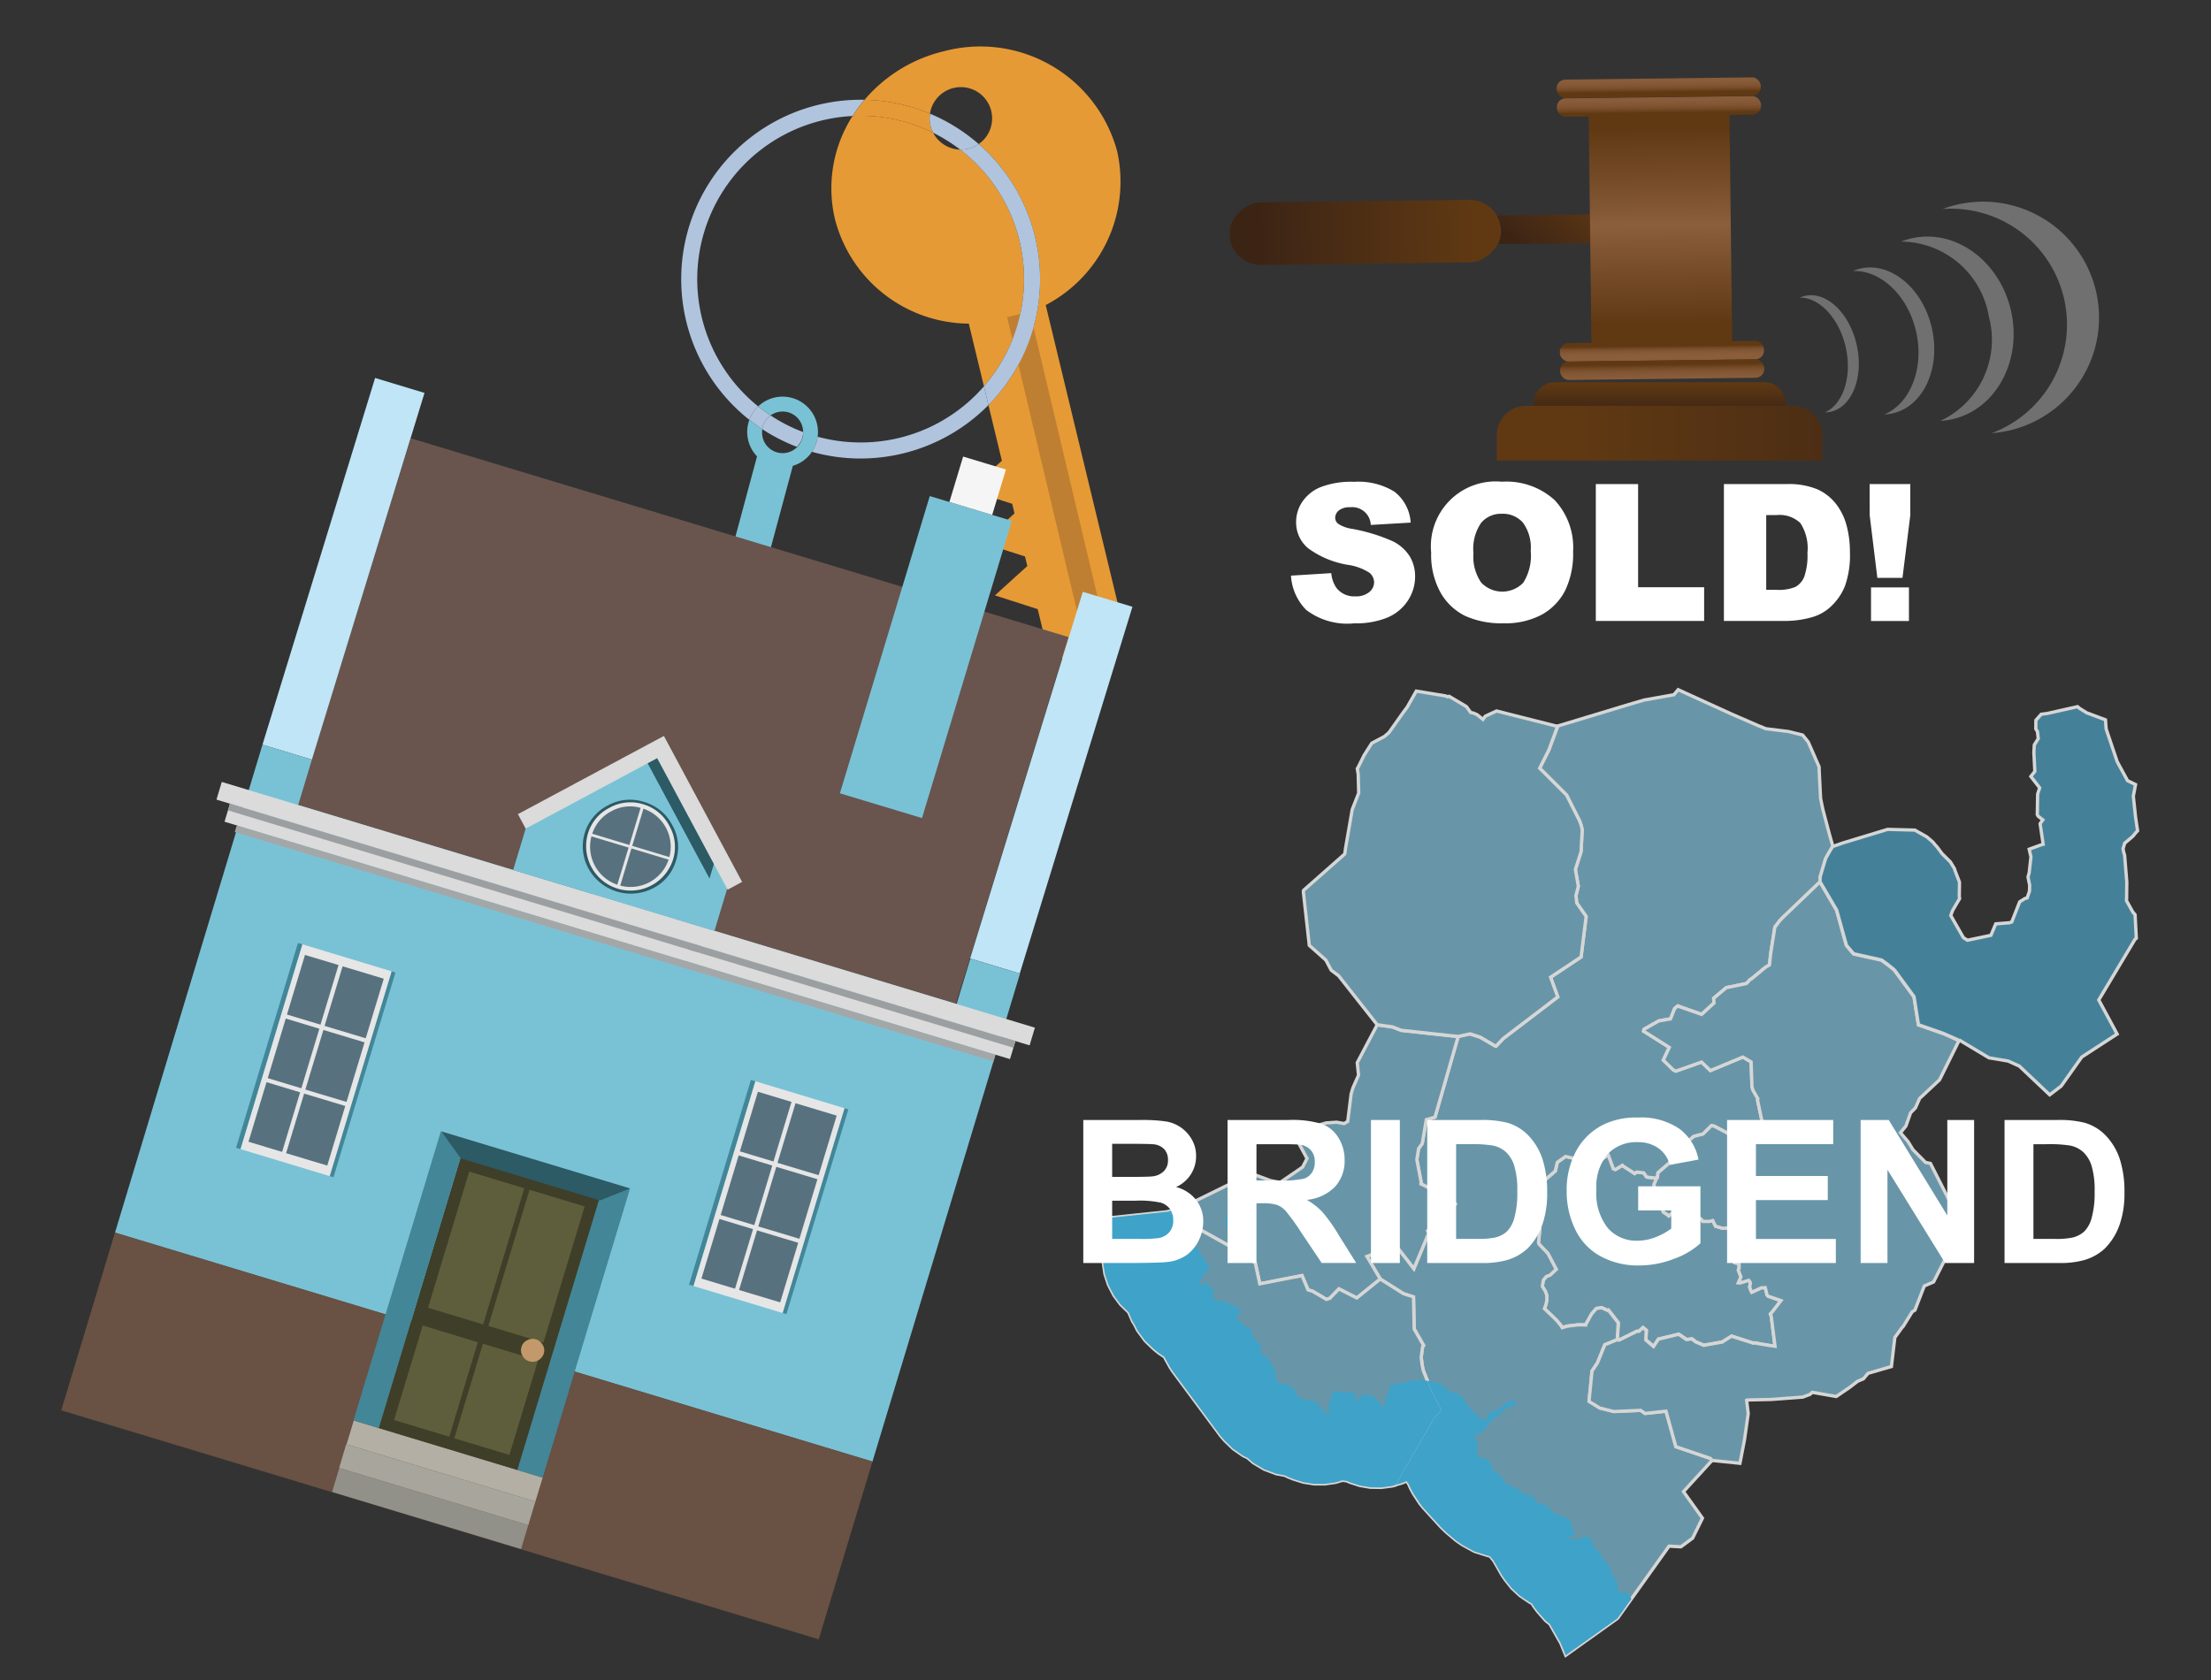 <svg xmlns="http://www.w3.org/2000/svg" xmlns:xlink="http://www.w3.org/1999/xlink" width="125" height="95" viewBox="0 0 125 95"><rect x="0" y="0" width="125" height="95" fill="#333333" stroke="none"/><defs><style>.cls-1{opacity:0.8;}.cls-2{fill:#76afc6;}.cls-2,.cls-3{stroke:#fff;stroke-miterlimit:10;stroke-width:0.186px;}.cls-3{fill:#4995b3;}.cls-4{fill:#42beee;}.cls-5{isolation:isolate;}.cls-39,.cls-6{fill:#fff;}.cls-7{fill:#e69a35;}.cls-8{fill:#b0c4de;}.cls-9{fill:none;}.cls-10{fill:#79c2d5;}.cls-11{fill:#bf7f32;}.cls-12{fill:#69554e;}.cls-13{fill:#bfe5f6;}.cls-14{fill:#695143;}.cls-15{fill:#f5f5f5;}.cls-16{fill:#428698;}.cls-17{fill:#e6e6e6;}.cls-18{fill:#58717f;}.cls-19{fill:#b3afa4;}.cls-20{fill:#a8a69c;}.cls-21{fill:#929189;}.cls-22{fill:#3f3e28;}.cls-23{fill:#5e5e3c;}.cls-24{fill:#c3996b;}.cls-25{fill:#2c5a65;}.cls-26{fill:#dadbda;}.cls-27{fill:#a4a7a8;}.cls-28{fill:#9c9fa1;}.cls-29{fill:url(#linear-gradient);}.cls-30,.cls-36,.cls-37,.cls-39{fill-rule:evenodd;}.cls-30{fill:url(#linear-gradient-2);}.cls-31{fill:url(#linear-gradient-3);}.cls-32{fill:url(#linear-gradient-4);}.cls-33{fill:url(#linear-gradient-5);}.cls-34{fill:url(#linear-gradient-6);}.cls-35{fill:url(#linear-gradient-7);}.cls-36{fill:url(#linear-gradient-8);}.cls-37{fill:url(#linear-gradient-9);}.cls-38{opacity:0.3;}</style><linearGradient id="linear-gradient" x1="-1598.333" y1="-3316.567" x2="-1598.333" y2="-3304.343" gradientTransform="translate(1675.516 3323.42)" gradientUnits="userSpaceOnUse"><stop offset="0" stop-color="#603913"/><stop offset="0.791" stop-color="#442915"/><stop offset="1" stop-color="#3c2415"/></linearGradient><linearGradient id="linear-gradient-2" x1="-389.07" y1="37.773" x2="-389.07" y2="43.066" gradientTransform="translate(395.256 255.749) rotate(44.312)" xlink:href="#linear-gradient"/><linearGradient id="linear-gradient-3" x1="-1239.938" y1="3025.109" x2="-1239.938" y2="3036.128" gradientTransform="translate(1145.399 -3017.838) scale(0.848 1)" gradientUnits="userSpaceOnUse"><stop offset="0" stop-color="#603913"/><stop offset="0.333" stop-color="#7c512d"/><stop offset="0.495" stop-color="#8b5e3c"/><stop offset="1" stop-color="#603913"/></linearGradient><linearGradient id="linear-gradient-4" x1="-1606.375" y1="-3224.284" x2="-1604.895" y2="-3224.284" gradientTransform="matrix(0, 1, -0.848, 0, -2640.546, 1611.274)" gradientUnits="userSpaceOnUse"><stop offset="0" stop-color="#8b5e3c"/><stop offset="0.513" stop-color="#895c3a"/><stop offset="0.712" stop-color="#825634"/><stop offset="0.856" stop-color="#764c28"/><stop offset="0.974" stop-color="#653d18"/><stop offset="1" stop-color="#603913"/></linearGradient><linearGradient id="linear-gradient-5" x1="-1607.297" y1="-3224.284" x2="-1606.065" y2="-3224.284" gradientTransform="matrix(0, 1, -0.848, 0, -2640.559, 1611.274)" xlink:href="#linear-gradient-4"/><linearGradient id="linear-gradient-6" x1="-1590.738" y1="-3224.284" x2="-1591.688" y2="-3224.284" gradientTransform="matrix(0, 1, -0.848, 0, -2640.38, 1611.273)" xlink:href="#linear-gradient-4"/><linearGradient id="linear-gradient-7" x1="-1589.149" y1="-3224.284" x2="-1590.641" y2="-3224.284" gradientTransform="matrix(0, 1, -0.848, 0, -2640.367, 1611.273)" xlink:href="#linear-gradient-4"/><linearGradient id="linear-gradient-8" x1="93.826" y1="23.419" x2="93.826" y2="21.643" gradientUnits="userSpaceOnUse"><stop offset="0" stop-color="#3c2415"/><stop offset="1" stop-color="#603913"/></linearGradient><linearGradient id="linear-gradient-9" x1="115.343" y1="24.494" x2="89.023" y2="24.494" xlink:href="#linear-gradient-8"/></defs><g id="Layer_1" data-name="Layer 1"><g class="cls-1"><g id="districtpaths"><path id="CF-31_districtpath" data-name="CF-31 districtpath" class="cls-2" d="M92.416,66.359l.111-.084.4.048.159.224.027.016.545.057-.144.353v.117l.026.034-.072.214.036.064.129,0,.2-.13.363.067.268.007-.012.081-.024.292-.148.13-.209.263-.058.341.008.055.014.023.282.191.029.031.528-.437.012-.075.022,0,.3-.033.347.4.052.025.067.1.012.011.28.057.225.149.071.113.39,0,.176-.047.16.32.395.117.868-.043.03.017.357.126.028.083.014.034-.029.138-.02.227-.046.105-.138.109-.336.331-.155.327.042.362.044.1.022.031.009.005.247.045v.259l-.032.063-.01.054.145.382-.137.322h0l.1.007.478-.139.078.1.013.062-.036.23.079.219.035.044.008.015.533-.247.225-.011.1.418.079.074.713.244-.51.666-.089.092.051.139.212,1.684-.36-.05L99.547,76l-.332-.067-.066.019-1.249-.4-.482.3-.025.028-1.065.19-.466-.2-.2-.163-.307.037-.442-.3-1.146.276-.277.416-.437-.368,0-.007.027-.541-.192-.151-.222.207-.118,0-1.007.5-.053-.017-.053-.007.058-.956-.555-.716-.046.017-.343-.154-.292.044-.272.314-.315.567-.011.05-.359-.007-.139.008-.548.066-.283.086-.071-.11L88,74.653,87.315,74l.082-.239.047-.24-.005-.286-.074-.212-.174-.283.057-.355.178-.212.2-.07.349-.33-.474-.9-.5-.524-.029-.085.085-.814L87,69.214l.029-.118.064-.076.14-2.2.7-.606.111-.49.469-.332,1.166.272.044.037h0l.573-.023.243-.1.092-.083.225-.147.078-.034.283.771.111.047.4-.242.026.032Z"/><path id="CF-32_districtpath" data-name="CF-32 districtpath" class="cls-2" d="M87.315,74l.68.653.258.314.071.11.283-.086.548-.066.139-.008.359.007.011-.05.315-.567.272-.314.292-.044.343.154.046-.017.555.716-.058.956-.7.284-.411,1.017-.324.489.007.034-.157,1.659.608.374.791.2,1.521-.067.245.174,1.183-.127.556,2.011,1.96.666.083.111-1.615,1.765,1.072,1.5-.557,1.132-.662.489-.669-.038-2.914,4.081L88.521,93.6l-.276-.676-.62-1.092-.242-.194-.44-.5-.21-.28-.117-.186-.178-.1-.5-.34-.47-.436-.378-.476-.18-.266-.456-.8-.193-.235-.08-.045-.06-.007-.773-.246-.676-.372-.336-.23-.487-.408-.105-.094-.194-.185-.1-.1-.979-1.072L80.262,85l-.351-.536-.161-.3-.113-.254L79.63,83.9l-.115-.153-.233.107-.382.111L81.078,80.2l.414-.482-.573-1.068-.458-1.166-.062-.314-.051-.423.079-.588.055-.076-.53-.929-.038-1.816-.562-.177-1.317-.832-.757-1.279,1.638-.625,1.019,1.315.836-2.008-.064-.123,1.568-1.522L82.1,67.85l-.088-.076-1.679-.826.013-.1L80.1,65.57l.1-.623.206-.285.229-1.349.492-.144,1.307-4.554.675-.15.571.185.881.516.009,0,.412-.436,3.083-2.352-.406-1.114,1.726-1.146.285-2.29-.531-.764-.045-.415.134-.527-.165-.955.32-1,.065-1.235-.047-.219-.1-.288-.739-1.465-1.519-1.515.522-1.039.491-1.325.014-.027,3.859-1.168,1.019-.3,1.685-.3L94.875,39l3.069,1.4,1.424.618.471.192,1.268.155.807.2.316.394.612,1.4.008.222.079,1.574.1.487.031.143.354,1.342.21.739-.127.2-.277.485-.31,1.034,0,.031-.008.248L100.774,51.9l-.157.168-.268.352-.012.064-.227,1.431-.067.642-.239.148-.775.642-.079.037-.13.147-.094.086-1.127.23-.712.6.019.267-.7.645-1.356-.476-.172.148-.231.582-.662.114-.843.479-.017.1,1.453.918-.339.72.565.552.144.07,1.448-.512.5.48,1.839-.763.464.277.055,1.4.006.038.052.163.275.476-.019.081.251,1.188-1.4.972-1.307-.69-.156-.025-.471.474-.523.134-.809.691-.23.077L94.5,65.2l-.094.539-.671.578L93.7,66.6l-.039.021-.545-.057-.027-.016-.159-.224-.4-.048-.111.084-.67-.433-.026-.032-.4.242-.111-.047-.283-.771-.078.034-.225.147-.092.083-.243.1-.573.023h0l-.044-.037-1.166-.272-.469.332-.111.49-.7.606-.14,2.2-.064.076L87,69.214l.064.238-.085.814.029.085.5.524.474.9-.349.33-.2.07-.178.212-.057.355.174.283.074.212.005.286-.047.24Z"/><path id="CF-33_districtpath" data-name="CF-33 districtpath" class="cls-2" d="M80.33,66.948l1.679.826.088.076.178.234-1.568,1.522.064.123-.836,2.008-1.019-1.315-1.638.625.757,1.279L76.709,73.4,75.7,72.885l-.514.53-.193.064-.794-.468-.246-.07-.343-.809-2.385.466-.254-1.172-.559-.46-4.376-2.448.058-.025.781-.233,2.794-1.373.638-.177.624-.251.085,0,.815.3.543.106,1.266-.867.254-.487-.666-1.225.068-.3.027-.005,1.644-.482.6-.041.427.076.2-.123.194-1.559.1-.337.318-.716-.074-.708,1.127-2.138.875.124.48.19,3.222.35-1.307,4.554-.492.144-.229,1.349-.206.285-.1.623.241,1.273Z"/><path id="CF-34_districtpath" data-name="CF-34 districtpath" class="cls-2" d="M76.814,44.844l-.028-1.061-.051-.323.032-.04.356-.718.431-.677.708-.375.262-.224.812-1.146.223-.3.511-.9,1.657.272.118.048.084-.025.976.581.242.334.159.033.208.092.326.265.124-.176.644-.3,3.451.872-.491,1.325-.522,1.039,1.519,1.515.739,1.465.1.288.047.219-.065,1.235-.32,1,.165.955-.134.527.045.415.531.764-.285,2.29-1.726,1.146.406,1.114-3.083,2.352-.412.436-.009,0-.881-.516-.571-.185-.675.15-3.222-.35-.48-.19-.875-.124-2.179-2.767-.419-.316-.306-.574-.935-.831-.337-3.037.02-.081L76.014,48.3l.013-.022.052-.361.37-2.142Z"/><path id="CF-35_districtpath" data-name="CF-35 districtpath" class="cls-2" d="M99.547,76l.444.076.36.05-.212-1.684-.051-.139.089-.092.51-.666-.713-.244L99.9,73.23l-.1-.418-.225.011-.533.247-.008-.015L99,73.011l-.079-.219.036-.23-.013-.062-.078-.1-.478.139-.1-.007h0l.137-.322-.145-.382.01-.054.032-.063v-.259l-.247-.045-.009-.005-.022-.031-.044-.1-.042-.362.155-.327.336-.331.138-.109.046-.105.02-.227.029-.138-.014-.034-.028-.083-.357-.126-.03-.017-.868.043-.395-.117-.16-.32-.176.047-.39,0-.071-.113-.225-.149-.28-.057-.012-.011-.067-.1-.052-.025-.347-.4-.3.033-.022,0-.012.075-.528.437-.029-.031-.282-.191-.014-.023-.008-.055.058-.341.209-.263.148-.13.024-.292.012-.081-.268-.007-.363-.067-.2.13-.129,0-.036-.064.072-.214-.026-.034v-.117l.144-.353L93.7,66.6l.038-.285.671-.578L94.5,65.2l.218-.169.23-.077.809-.691.523-.134.471-.474.156.025,1.307.69,1.4-.972-.251-1.188.019-.081-.275-.476-.052-.163-.006-.038L99,60.051l-.464-.277-1.839.763-.5-.48-1.448.512L94.6,60.5l-.565-.552.339-.72-1.453-.918.017-.1.843-.479.662-.114.231-.582.172-.148,1.356.476.7-.645-.019-.267.712-.6,1.127-.23.094-.086.13-.147.079-.037.775-.642.239-.148.067-.642.227-1.431.012-.064.268-.352.157-.168,2.121-2.034.944,1.61.551,1.987.408.479,1.577.351.356.26.328.263.059.06,1.094,1.492.25,1.586,1.432.5.863.385-1.1,2.22-1.124,1.05-.24.537-.273.279-.264.746-.31.378.429.5.282.461.708.717.277.056,1.2,2.362.023.1.134.173.05.228.3.428-.467,1.322-1.061,2.091-.526.229-.529,1.366-.153.093L107.6,75l-.066.069-.408.564-.194,1.641-1.326.387-.255.307-.335.143-.44.34-.762.518-1.36-.236-.125.118-.408.152-1.785.133-1.342.029-.046.018.088.755-.211,1.485-.256,1.323-1.58-.162-.083-.111-1.96-.666L94.187,79.8,93,79.927l-.245-.174-1.521.067-.791-.2-.608-.374L90,77.582l-.007-.034.324-.489.411-1.017.7-.284.053.007.053.017,1.007-.5.118,0,.222-.207.192.151-.027.541,0,.007.437.368.277-.416,1.146-.276.442.3.307-.037.2.163.466.2,1.065-.19.025-.028.482-.3,1.249.4.066-.019Z"/><path id="CF-36_districtpath" data-name="CF-36 districtpath" class="cls-2" d="M62,68.941l4.034-.423,4.376,2.448.559.46.254,1.172,2.385-.466.343.809.246.07.794.468.193-.064.514-.53,1.011.512,1.326-1.071,1.317.832.562.177.038,1.816.53.929-.055.076-.079.588.051.423.062.314.458,1.166.573,1.068-.414.482L78.9,83.968l-.219.064-.59.078-.625-.01-.587-.1-.595-.193-.133-.067h0l-.251-.034-.386.116-.62.089-.594,0-.619-.1-.567-.179-.291-.116-.181-.089-.476-.087-.7-.264-.612-.366-.316-.276-.254-.12-.565-.392-.469-.454-.227-.259L66.3,77.538l-.146-.226-.249-.446-.068-.142-.027-.014-.272-.181L65.25,76.3l-.5-.479-.435-.59-.162-.326-.125-.2-.215-.5-.448-.435-.383-.515-.311-.6-.2-.61-.1-.667,0-.641.088-.521Z"/><path id="CF-39_districtpath" data-name="CF-39 districtpath" class="cls-3" d="M115.491,46.363l-.265-.211-.04-.078-.007-.009.02-1.164.115-.351-.5-.645.226-.284-.054-1.083.025-.42.223-.351-.048-.4-.092-.152.006-.485.3-.341.361-.049,1.695-.381.11.094.4.251,1.069.4.037.513.626,1.854.584,1.072.453.221-.126.657.13,1.215.111.74-.115.127-.152.187-.462.392-.093.309.038.2.05.161.124,1.532-.012.958-.01.08.359.646.131.153.07,1.335-.077.064-2.047,3.425,1.039,1.928-2,1.3-1.164,1.642-.648.495-1.716-1.624L113.532,60l-1.086-.183-1.646-.987-.043,0-.863-.385-1.432-.5-.25-1.586-1.094-1.492-.059-.06-.328-.263-.356-.26-1.577-.351-.408-.479-.551-1.987-.944-1.61.008-.248,0-.031.31-1.034.277-.485.127-.2.045-.006.5-.178,2.555-.777,1.539.042.678.382.337.288.115.139.145.164.261.354.474.472.236.39.021.086.259.671-.012.794.018.132-.4.679-.1.279.71,1.242.033.028.2.127,1.326-.278.272-.647.775-.063.131-.044.448-1.138.3-.191.124-.032.13-.38.011-.33-.094-.471.066-.24.1-.9-.1-.432.783-.285h.007l-.172-1.159Z"/></g><polygon class="cls-4" points="66.153 77.312 66.028 77.089 66.153 77.312 66.299 77.538 67.658 79.374 66.299 77.538 66.153 77.312"/><polygon class="cls-4" points="65.735 76.66 65.809 76.71 65.818 76.714 65.809 76.71 65.735 76.66"/><polygon class="cls-4" points="63.663 74.063 63.809 74.205 63.916 74.457 63.809 74.205 63.663 74.063"/><polygon class="cls-4" points="69.995 82.119 70.278 82.315 70.363 82.355 70.278 82.315 69.995 82.119"/><polygon class="cls-4" points="69.09 81.293 69.244 81.469 69.555 81.77 69.244 81.469 69.09 81.293"/><polygon class="cls-4" points="66.995 68.2 66.956 68.219 66.995 68.2 66.995 68.2"/><polygon class="cls-4" points="62.667 72.655 62.468 72.045 62.667 72.655 62.978 73.255 63.106 73.427 62.978 73.255 62.667 72.655"/><polygon class="cls-4" points="70.848 82.711 70.743 82.619 70.848 82.711 71.46 83.077 72.163 83.341 71.46 83.077 70.848 82.711"/><polygon class="cls-4" points="62.456 70.216 62.368 70.737 62.456 70.216 62.456 70.216"/><polygon class="cls-4" points="86.674 90.773 86.733 90.866 86.823 90.986 86.733 90.866 86.674 90.773"/><polygon class="cls-4" points="84.678 88.66 84.906 89.06 85.049 89.271 84.906 89.06 84.678 88.66"/><polygon class="cls-4" points="87.176 91.407 87.383 91.641 87.504 91.738 87.383 91.64 87.176 91.407"/><polygon class="cls-4" points="73.111 83.633 73.028 83.6 73.111 83.633 73.678 83.812 73.988 83.86 73.678 83.812 73.111 83.633"/><polygon class="cls-4" points="84.177 87.98 84.117 87.973 84.177 87.98 84.257 88.025 84.33 88.114 84.257 88.025 84.177 87.98"/><polygon class="cls-4" points="87.935 92.381 88.245 92.927 88.383 93.265 88.245 92.927 87.935 92.381"/><polygon class="cls-4" points="76.151 83.742 76.284 83.809 76.681 83.938 76.284 83.809 76.151 83.742"/><polygon class="cls-4" points="78.681 84.032 78.091 84.11 78.091 84.11 78.681 84.032 78.9 83.968 79.154 83.894 78.9 83.968 78.681 84.032"/><polygon class="cls-4" points="79.911 84.461 79.75 84.163 79.911 84.461 80.262 84.997 80.366 85.131 80.262 84.997 79.911 84.461"/><polygon class="cls-4" points="81.74 86.623 81.845 86.717 82.088 86.921 81.845 86.717 81.74 86.623"/><polygon class="cls-4" points="82.444 87.202 82.668 87.355 83.344 87.727 82.668 87.355 82.444 87.202"/><polygon class="cls-4" points="88.521 93.603 91.441 91.521 92.228 90.419 92.199 90.343 92.049 90.139 91.999 90.06 91.936 90.03 91.665 90.05 91.456 89.992 91.464 89.718 91.445 89.512 91.361 89.338 91.23 89.195 91.145 88.974 91.094 88.816 90.961 88.594 90.911 88.435 90.764 88.327 90.617 88.153 90.515 87.916 90.35 87.697 90.237 87.619 90.123 87.477 90.071 87.318 90.019 87.176 89.951 87.033 89.839 87.02 89.823 86.924 89.774 86.908 89.614 86.897 89.503 86.948 89.248 87.002 88.913 87.04 88.689 86.997 88.591 86.968 88.766 86.867 88.893 86.833 88.94 86.863 88.988 86.831 89.017 86.733 88.967 86.56 88.899 86.4 88.847 86.275 88.779 86.036 88.696 85.893 88.566 85.816 88.374 85.772 88.227 85.695 87.841 85.561 87.694 85.356 87.53 85.263 87.415 85.137 87.271 85.06 86.95 84.988 86.852 84.927 86.703 84.674 86.604 84.579 86.332 84.522 85.975 84.353 85.877 84.227 85.765 84.198 85.618 84.121 85.423 83.966 85.263 83.97 85.183 83.957 85.102 83.91 85.08 83.686 85.03 83.592 84.855 83.562 84.773 83.47 84.738 83.325 84.462 83.203 84.46 83.14 84.311 82.855 84.209 82.618 84.095 82.492 83.935 82.513 83.693 82.405 83.579 82.281 83.543 82.168 83.477 82.075 83.536 81.897 83.518 81.706 83.53 81.496 83.397 81.307 83.362 81.148 83.392 81.083 83.441 81.113 83.521 81.128 83.632 81.094 83.962 80.799 84.133 80.635 84.211 80.455 84.364 80.319 84.86 79.929 85.106 79.65 85.67 79.449 85.816 79.403 85.581 79.219 85.474 79.18 85.224 79.269 84.956 79.507 84.728 79.659 84.374 79.835 84.165 79.924 84.064 80.094 84.068 80.283 83.794 80.268 83.58 80.084 83.085 79.611 82.716 79.073 82.478 78.805 81.992 78.711 81.755 78.464 81.392 78.241 80.884 78.105 80.697 78.082 80.919 78.647 81.492 79.715 81.078 80.197 78.9 83.968 79.154 83.894 79.282 83.857 79.515 83.75 79.63 83.903 79.637 83.909 79.75 84.163 79.911 84.461 80.262 84.997 80.366 85.131 80.469 85.265 81.448 86.337 81.546 86.438 81.74 86.623 81.845 86.717 82.088 86.921 82.332 87.125 82.444 87.202 82.668 87.355 83.344 87.727 84.117 87.973 84.177 87.98 84.257 88.025 84.33 88.114 84.45 88.26 84.678 88.66 84.906 89.06 85.049 89.271 85.086 89.326 85.464 89.802 85.934 90.238 86.438 90.578 86.616 90.68 86.674 90.773 86.733 90.866 86.823 90.986 86.943 91.146 87.176 91.407 87.383 91.64 87.504 91.738 87.625 91.835 87.935 92.381 88.245 92.927 88.383 93.265 88.521 93.603 88.521 93.603"/><polygon class="cls-4" points="69.505 69.497 69.719 69.639 69.928 69.571 70.114 69.44 70.153 69.313 70.212 69.102 70.334 68.952 70.409 68.883 70.423 68.771 70.419 68.628 70.367 68.453 70.377 68.261 70.391 68.149 70.328 68.134 70.196 67.992 70.195 67.96 70.29 67.944 70.368 67.893 70.401 67.844 70.286 67.784 70.143 67.819 70.016 67.885 69.955 67.966 69.924 68.064 69.959 68.126 70.009 68.19 69.913 68.24 69.708 68.371 69.566 68.423 69.339 68.723 69.304 69.018 69.267 69.229 69.311 69.312 69.505 69.497"/><polygon class="cls-4" points="66.092 68.493 66.034 68.518 66.034 68.518 67.238 69.192 67.228 69.141 66.995 68.2 66.956 68.219 66.873 68.26 66.092 68.493"/><polygon class="cls-4" points="78.9 83.968 81.078 80.197 81.492 79.715 80.919 78.647 80.697 78.082 80.314 78.034 79.915 78.043 79.308 78.204 79.102 78.222 78.848 78.259 78.673 78.311 78.593 78.345 78.515 78.426 78.534 78.491 78.583 78.536 78.492 78.778 78.416 78.956 78.289 79.024 78.274 79.088 78.324 79.167 78.36 79.277 78.316 79.438 78.219 79.457 78.205 79.585 78.125 79.57 78.139 79.459 78.09 79.397 77.974 79.238 77.845 79.177 77.698 79.038 77.697 78.973 77.567 78.896 77.278 78.871 77.11 78.898 76.902 78.92 76.841 78.984 76.842 79.066 76.828 79.176 76.828 79.178 76.797 79.21 76.687 79.244 76.654 79.213 76.586 79.087 76.602 79.055 76.68 78.956 76.679 78.925 76.645 78.814 76.499 78.769 76.303 78.748 76.115 78.73 75.857 78.687 75.361 78.699 75.245 79.055 75.147 79.351 75.076 79.485 75.134 79.623 75.153 79.788 75.069 79.805 75.023 79.625 74.956 79.654 75.045 79.93 75.185 79.983 75.172 80.065 74.964 79.986 74.842 79.735 74.714 79.738 74.631 79.611 74.56 79.358 74.463 79.247 74.336 79.33 74.222 79.221 74.203 79.127 74.142 79.192 73.884 79.166 73.611 79.093 73.449 79 73.286 78.86 73.252 78.765 73.215 78.606 73.132 78.511 73.003 78.465 72.906 78.388 72.841 78.295 72.743 78.249 72.646 78.251 72.519 78.271 72.392 78.24 72.171 78.096 72.118 77.593 71.961 77.218 71.788 76.991 71.648 76.775 71.562 76.702 71.465 76.607 71.337 76.627 71.271 76.58 71.253 76.469 71.327 76.211 71.325 76.131 71.062 75.864 71.011 75.739 70.931 75.724 70.765 75.488 70.826 75.39 70.759 75.232 70.677 75.139 70.582 75.125 70.515 75.046 70.353 74.985 70.269 74.813 70.009 74.691 69.893 74.468 70.049 74.322 70.223 74.189 70.154 74.031 70.029 74.099 69.946 74.053 69.911 73.909 69.748 73.801 69.507 73.744 69.343 73.586 69.199 73.558 69.056 73.626 68.831 73.566 68.7 73.441 68.57 73.398 68.597 73.189 68.642 73.043 68.576 72.933 68.508 72.807 68.412 72.777 68.298 72.652 68.261 72.524 68.117 72.513 68.037 72.482 68.04 72.61 67.865 72.679 67.798 72.536 67.874 72.359 67.999 72.228 68.12 71.937 68.231 71.869 68.401 71.691 67.787 70.745 67.551 70.239 67.345 69.716 67.238 69.192 66.034 68.518 62 68.941 62.456 70.216 62.456 70.216 62.456 70.216 62.368 70.737 62.364 71.378 62.468 72.045 62.667 72.655 62.978 73.255 63.106 73.427 63.361 73.77 63.663 74.063 63.809 74.205 63.916 74.457 64.024 74.708 64.149 74.905 64.311 75.231 64.745 75.821 65.25 76.3 65.537 76.529 65.735 76.66 65.809 76.71 65.818 76.714 65.836 76.724 65.904 76.866 66.028 77.089 66.153 77.312 66.299 77.538 67.658 79.374 69.017 81.21 69.09 81.293 69.244 81.469 69.555 81.77 69.713 81.923 69.995 82.119 70.278 82.315 70.363 82.355 70.532 82.435 70.743 82.619 70.848 82.711 71.46 83.077 72.163 83.341 72.639 83.428 72.82 83.517 73.028 83.6 73.111 83.633 73.678 83.812 73.988 83.86 74.297 83.909 74.891 83.913 75.511 83.824 75.897 83.708 76.148 83.742 76.151 83.742 76.284 83.809 76.681 83.938 76.879 84.002 77.466 84.1 78.091 84.11 78.681 84.032 78.9 83.968"/></g><g id="EN-ENFIELD_towntext" data-name="EN-ENFIELD towntext" class="cls-5"><path class="cls-6" d="M61.244,63.333h3.233a9.211,9.211,0,0,1,1.431.081,2.044,2.044,0,0,1,1.465,1.009,1.828,1.828,0,0,1,.248.946,1.884,1.884,0,0,1-.3,1.043,1.9,1.9,0,0,1-.832.711,2.121,2.121,0,0,1,1.137.734,1.942,1.942,0,0,1,.4,1.219,2.393,2.393,0,0,1-.258,1.073,2.158,2.158,0,0,1-.7.833,2.328,2.328,0,0,1-1.095.383q-.408.045-1.969.055H61.244Zm1.633,1.347v1.87h1.07c.637,0,1.032-.009,1.188-.028a1.071,1.071,0,0,0,.658-.29.853.853,0,0,0,.24-.631.883.883,0,0,0-.207-.61.94.94,0,0,0-.615-.284q-.243-.027-1.395-.027Zm0,3.216v2.162h1.512a7.265,7.265,0,0,0,1.121-.05,1.016,1.016,0,0,0,.592-.322A1,1,0,0,0,66.33,69a1.059,1.059,0,0,0-.176-.618.994.994,0,0,0-.509-.37,5.586,5.586,0,0,0-1.45-.115Z"/><path class="cls-6" d="M69.4,71.42V63.333H72.84a5.851,5.851,0,0,1,1.883.219,1.856,1.856,0,0,1,.941.775,2.34,2.34,0,0,1,.354,1.274,2.163,2.163,0,0,1-.536,1.5,2.567,2.567,0,0,1-1.6.748,3.838,3.838,0,0,1,.873.678,9.1,9.1,0,0,1,.93,1.313l.988,1.577H74.721l-1.18-1.759a11.624,11.624,0,0,0-.861-1.189,1.261,1.261,0,0,0-.491-.336,2.676,2.676,0,0,0-.822-.092h-.332V71.42Zm1.633-4.666h1.209a6.175,6.175,0,0,0,1.467-.1.883.883,0,0,0,.459-.342,1.062,1.062,0,0,0,.164-.606.974.974,0,0,0-.217-.66,1,1,0,0,0-.615-.317c-.133-.018-.529-.027-1.191-.027H71.035Z"/><path class="cls-6" d="M77.508,71.42V63.333h1.633V71.42Z"/><path class="cls-6" d="M80.689,63.333h2.985a5.821,5.821,0,0,1,1.539.155,2.7,2.7,0,0,1,1.219.745,3.537,3.537,0,0,1,.773,1.31,5.986,5.986,0,0,1,.264,1.911,5.3,5.3,0,0,1-.248,1.721,3.549,3.549,0,0,1-.866,1.429,2.875,2.875,0,0,1-1.148.646,4.971,4.971,0,0,1-1.445.17H80.689ZM82.322,64.7v5.356h1.219a4.411,4.411,0,0,0,.988-.078,1.484,1.484,0,0,0,.659-.336,1.7,1.7,0,0,0,.427-.78,5.218,5.218,0,0,0,.166-1.482,4.766,4.766,0,0,0-.166-1.439,1.816,1.816,0,0,0-.463-.783,1.553,1.553,0,0,0-.756-.381,7.434,7.434,0,0,0-1.339-.077Z"/><path class="cls-6" d="M92.615,68.447V67.084h3.52v3.222a4.435,4.435,0,0,1-1.487.875,5.423,5.423,0,0,1-1.972.377,4.421,4.421,0,0,1-2.211-.532A3.381,3.381,0,0,1,89.047,69.5a4.908,4.908,0,0,1-.475-2.153A4.646,4.646,0,0,1,89.1,65.1a3.562,3.562,0,0,1,1.55-1.505,4.174,4.174,0,0,1,1.936-.4,3.863,3.863,0,0,1,2.353.631,2.845,2.845,0,0,1,1.088,1.746l-1.621.3a1.709,1.709,0,0,0-.642-.94,1.95,1.95,0,0,0-1.178-.345,2.208,2.208,0,0,0-1.7.679,2.854,2.854,0,0,0-.633,2.013,3.17,3.17,0,0,0,.641,2.16,2.135,2.135,0,0,0,1.677.72,2.794,2.794,0,0,0,1.028-.2,3.506,3.506,0,0,0,.886-.488V68.447Z"/><path class="cls-6" d="M97.641,71.42V63.333h6V64.7H99.273V66.5h4.061v1.362H99.273v2.2h4.518V71.42Z"/><path class="cls-6" d="M105.193,71.42V63.333h1.588l3.311,5.4v-5.4h1.515V71.42h-1.638l-3.26-5.273V71.42Z"/><path class="cls-6" d="M113.328,63.333h2.984a5.83,5.83,0,0,1,1.54.155,2.7,2.7,0,0,1,1.218.745,3.525,3.525,0,0,1,.774,1.31,5.988,5.988,0,0,1,.263,1.911,5.3,5.3,0,0,1-.248,1.721,3.547,3.547,0,0,1-.865,1.429,2.875,2.875,0,0,1-1.148.646,4.979,4.979,0,0,1-1.446.17h-3.072Zm1.633,1.369v5.356h1.219a4.411,4.411,0,0,0,.988-.078,1.481,1.481,0,0,0,.658-.336,1.687,1.687,0,0,0,.428-.78,5.254,5.254,0,0,0,.166-1.482,4.8,4.8,0,0,0-.166-1.439,1.826,1.826,0,0,0-.463-.783,1.553,1.553,0,0,0-.756-.381,7.448,7.448,0,0,0-1.34-.077Z"/></g></g><g id="house_hammer" data-name="house+hammer"><path class="cls-7" d="M52.756,7.505a1.761,1.761,0,0,1-.178-1.079,10.1,10.1,0,0,0-3.7-.782,8.268,8.268,0,0,0-.671.916c.151-.007.3-.011.457-.011A9.2,9.2,0,0,1,52.756,7.505Z"/><path class="cls-8" d="M48.66,5.641a10.143,10.143,0,0,0-6.295,18.1,2,2,0,0,1,.5-.76A9.236,9.236,0,0,1,48.2,6.56a8.268,8.268,0,0,1,.671-.916C48.8,5.642,48.731,5.641,48.66,5.641Z"/><path class="cls-7" d="M59.12,17.25a7.872,7.872,0,0,0,4.039-8.694,8.009,8.009,0,0,0-9.8-5.657,8.446,8.446,0,0,0-4.482,2.745,10.1,10.1,0,0,1,3.7.782,1.767,1.767,0,1,1,2.754,1.719,10.142,10.142,0,0,1,.551,14.76l.76,3.149-.7.63-1.136,1.028,1.459.469.96.309.131.542-.7.63L55.531,30.69l1.459.469.96.309.13.542-.7.63L56.25,33.668l1.458.469.96.309.488,2.021L62.044,38.9l1.461-3.483Z"/><path class="cls-7" d="M54.285,8.46a1.77,1.77,0,0,1-1.529-.955,9.2,9.2,0,0,0-4.1-.956c-.153,0-.306,0-.457.011a7.581,7.581,0,0,0-.991,5.845A7.87,7.87,0,0,0,54.771,18.3l.856,3.547A9.235,9.235,0,0,0,54.285,8.46Z"/><path class="cls-9" d="M44.243,23.27a1.153,1.153,0,0,0-.678.219,9.185,9.185,0,0,0,1.839.94A1.161,1.161,0,0,0,44.243,23.27Z"/><path class="cls-9" d="M46.244,24.43a1.948,1.948,0,0,1-.018.266,9.243,9.243,0,1,0-3.359-1.718,2,2,0,0,1,3.377,1.452Z"/><path class="cls-8" d="M43.094,24.266a10.136,10.136,0,0,0,1.954,1,1.156,1.156,0,0,0,.356-.835h0a9.185,9.185,0,0,1-1.839-.94A1.16,1.16,0,0,0,43.094,24.266Z"/><path class="cls-8" d="M43.565,23.489q-.361-.24-.7-.511a2,2,0,0,0-.5.76c.235.187.478.362.729.528A1.16,1.16,0,0,1,43.565,23.489Z"/><path class="cls-10" d="M44.243,22.429a2,2,0,0,0-1.376.549q.336.271.7.511a1.161,1.161,0,0,1,1.839.94h0a1.161,1.161,0,1,1-2.321,0,1.255,1.255,0,0,1,.011-.164c-.251-.166-.494-.341-.729-.528a1.993,1.993,0,0,0,.433,2.07l-1.553,5.767,2.022.541,1.554-5.773A1.988,1.988,0,0,0,46.226,24.7a1.948,1.948,0,0,0,.018-.266A2,2,0,0,0,44.243,22.429Z"/><path class="cls-11" d="M61.932,35.3l-.358.085A.477.477,0,0,1,61,35.032l-4.063-17.1,1.286-.3,4.063,17.1A.478.478,0,0,1,61.932,35.3Z"/><path class="cls-9" d="M56.043,6.278a1.767,1.767,0,0,0-3.465.148,10.152,10.152,0,0,1,2.754,1.719A1.766,1.766,0,0,0,56.043,6.278Z"/><path class="cls-9" d="M54.285,8.46a9.221,9.221,0,0,0-1.529-.955A1.77,1.77,0,0,0,54.285,8.46Z"/><path class="cls-8" d="M52.607,7.107a1.738,1.738,0,0,0,.149.4,9.221,9.221,0,0,1,1.529.955,1.764,1.764,0,0,0,1.047-.315,10.152,10.152,0,0,0-2.754-1.719A1.746,1.746,0,0,0,52.607,7.107Z"/><path class="cls-8" d="M48.66,25.02a9.259,9.259,0,0,1-2.434-.324,1.992,1.992,0,0,1-.323.853,10.16,10.16,0,0,0,9.98-2.644l-.256-1.059A9.212,9.212,0,0,1,48.66,25.02Z"/><path class="cls-8" d="M55.332,8.145a1.764,1.764,0,0,1-1.047.315,9.235,9.235,0,0,1,1.342,13.386l.256,1.059a10.142,10.142,0,0,0-.551-14.76Z"/><g id="Symbol_9_0_Layer2_0_MEMBER_8_MEMBER_0_FILL" data-name="Symbol 9 0 Layer2 0 MEMBER 8 MEMBER 0 FILL"><path class="cls-12" d="M23.228,24.785,16.817,45.51,54.043,56.763l6.37-20.737Z"/></g><g id="Symbol_9_0_Layer2_0_MEMBER_8_MEMBER_1_FILL" data-name="Symbol 9 0 Layer2 0 MEMBER 8 MEMBER 1 FILL"><path class="cls-13" d="M24,22.218l-2.794-.845L14.839,42.11l2.794.845Z"/></g><g id="Symbol_9_0_Layer2_0_MEMBER_8_MEMBER_2_FILL" data-name="Symbol 9 0 Layer2 0 MEMBER 8 MEMBER 2 FILL"><path class="cls-13" d="M61.216,33.466,54.845,54.2l2.808.849,6.371-20.737Z"/></g><g id="Symbol_9_0_Layer2_0_MEMBER_8_MEMBER_3_FILL" data-name="Symbol 9 0 Layer2 0 MEMBER 8 MEMBER 3 FILL"><path class="cls-10" d="M57.667,55.056l-2.808-.849-.776,2.568L16.857,45.522l.776-2.567-2.794-.845L6.5,69.708,49.324,82.654Z"/></g><g id="Symbol_9_0_Layer2_0_MEMBER_8_MEMBER_4_FILL" data-name="Symbol 9 0 Layer2 0 MEMBER 8 MEMBER 4 FILL"><path class="cls-14" d="M6.5,69.695,3.461,79.75,46.288,92.7l3.04-10.055Z"/></g><g id="Symbol_9_0_Layer2_0_MEMBER_8_MEMBER_5_FILL" data-name="Symbol 9 0 Layer2 0 MEMBER 8 MEMBER 5 FILL"><path class="cls-10" d="M52.125,46.26l5.08-16.808-4.64-1.4-5.08,16.808Z"/></g><g id="Symbol_9_0_Layer2_0_MEMBER_8_MEMBER_6_FILL" data-name="Symbol 9 0 Layer2 0 MEMBER 8 MEMBER 6 FILL"><path class="cls-15" d="M56.872,26.549l-2.421-.731-.776,2.567,2.42.732Z"/></g><g id="Symbol_9_0_Layer2_0_MEMBER_8_MEMBER_7_MEMBER_0_FILL" data-name="Symbol 9 0 Layer2 0 MEMBER 8 MEMBER 7 MEMBER 0 FILL"><path class="cls-16" d="M47.962,62.732l-.254-.077-3.5,11.58.254.076Z"/></g><g id="Symbol_9_0_Layer2_0_MEMBER_8_MEMBER_7_MEMBER_1_FILL" data-name="Symbol 9 0 Layer2 0 MEMBER 8 MEMBER 7 MEMBER 1 FILL"><path class="cls-16" d="M42.707,61.143l-.254-.076-3.5,11.579.254.077Z"/></g><g id="Symbol_9_0_Layer2_0_MEMBER_8_MEMBER_7_MEMBER_2_FILL" data-name="Symbol 9 0 Layer2 0 MEMBER 8 MEMBER 7 MEMBER 2 FILL"><path class="cls-17" d="M42.707,61.143l-3.5,11.58,5.041,1.524,3.5-11.58Z"/></g><g id="Symbol_9_0_Layer2_0_MEMBER_8_MEMBER_7_MEMBER_3_FILL" data-name="Symbol 9 0 Layer2 0 MEMBER 8 MEMBER 7 MEMBER 3 FILL"><path class="cls-18" d="M42.8,69.577l-1.018,3.369,2.326.7,1.019-3.37-2.327-.7m3.483-3.121,1.019-3.37-2.327-.7-1.019,3.37,2.327.7m-.069.227-2.326-.7-1.019,3.369,2.327.7,1.018-3.37m-4.452-1.346-1.019,3.37,1.9.574,1.018-3.37-1.9-.574m-1.088,3.6L39.655,72.3l1.9.574,1.018-3.37-1.9-.574m2.175-7.194-1.019,3.37,1.9.574,1.019-3.37Z"/></g><g id="Symbol_9_0_Layer2_0_MEMBER_8_MEMBER_8_MEMBER_0_FILL" data-name="Symbol 9 0 Layer2 0 MEMBER 8 MEMBER 8 MEMBER 0 FILL"><path class="cls-16" d="M22.357,54.992l-.254-.077L18.6,66.494l.254.077Z"/></g><g id="Symbol_9_0_Layer2_0_MEMBER_8_MEMBER_8_MEMBER_1_FILL" data-name="Symbol 9 0 Layer2 0 MEMBER 8 MEMBER 8 MEMBER 1 FILL"><path class="cls-16" d="M17.1,53.4l-.254-.077-3.5,11.58.254.076Z"/></g><g id="Symbol_9_0_Layer2_0_MEMBER_8_MEMBER_8_MEMBER_2_FILL" data-name="Symbol 9 0 Layer2 0 MEMBER 8 MEMBER 8 MEMBER 2 FILL"><path class="cls-17" d="M18.642,66.506l3.5-11.579L17.1,53.4,13.6,64.982Z"/></g><g id="Symbol_9_0_Layer2_0_MEMBER_8_MEMBER_8_MEMBER_3_FILL" data-name="Symbol 9 0 Layer2 0 MEMBER 8 MEMBER 8 MEMBER 3 FILL"><path class="cls-18" d="M15.068,61.194l-1.019,3.369,1.9.574,1.018-3.369-1.9-.574M19.52,62.54l-2.326-.7-1.019,3.37,2.327.7L19.52,62.54m-1.4-4.6,1.019-3.37L17.242,54l-1.018,3.37,1.9.574m-.068.227-1.9-.574-1.019,3.369,1.9.574,1.019-3.369m2.554.772-2.327-.7-1.019,3.369,2.327.7,1.019-3.369m1.087-3.6-2.327-.7L18.35,58.012l2.326.7Z"/></g><g id="Symbol_9_0_Layer2_0_MEMBER_8_MEMBER_9_FILL" data-name="Symbol 9 0 Layer2 0 MEMBER 8 MEMBER 9 FILL"><path class="cls-19" d="M30.271,84.906l.408-1.35L20,80.326l-.408,1.351Z"/></g><g id="Symbol_9_0_Layer2_0_MEMBER_8_MEMBER_10_FILL" data-name="Symbol 9 0 Layer2 0 MEMBER 8 MEMBER 10 FILL"><path class="cls-20" d="M29.866,86.243l.405-1.337-10.7-3.233-.4,1.337Z"/></g><g id="Symbol_9_0_Layer2_0_MEMBER_8_MEMBER_11_FILL" data-name="Symbol 9 0 Layer2 0 MEMBER 8 MEMBER 11 FILL"><path class="cls-21" d="M29.458,87.594l.408-1.351L19.183,83.014l-.408,1.35Z"/></g><g id="Symbol_9_0_Layer2_0_MEMBER_8_MEMBER_12_MEMBER_0_FILL" data-name="Symbol 9 0 Layer2 0 MEMBER 8 MEMBER 12 MEMBER 0 FILL"><path class="cls-22" d="M34.008,67.474,26.146,65.1,21.413,80.755l7.862,2.376Z"/></g><g id="Symbol_9_0_Layer2_0_MEMBER_8_MEMBER_12_MEMBER_1_MEMBER_0_FILL" data-name="Symbol 9 0 Layer2 0 MEMBER 8 MEMBER 12 MEMBER 1 MEMBER 0 FILL"><path class="cls-23" d="M27.315,74.892l2.328-7.7-3.116-.941L24.2,73.95Z"/></g><g id="Symbol_9_0_Layer2_0_MEMBER_8_MEMBER_12_MEMBER_1_MEMBER_1_FILL" data-name="Symbol 9 0 Layer2 0 MEMBER 8 MEMBER 12 MEMBER 1 MEMBER 1 FILL"><path class="cls-23" d="M29.937,67.279l-2.328,7.7,3.115.942,2.329-7.7Z"/></g><g id="Symbol_9_0_Layer2_0_MEMBER_8_MEMBER_12_MEMBER_2_MEMBER_0_FILL" data-name="Symbol 9 0 Layer2 0 MEMBER 8 MEMBER 12 MEMBER 2 MEMBER 0 FILL"><path class="cls-23" d="M25.4,81.243,27.012,75.9,23.9,74.953,22.279,80.3Z"/></g><g id="Symbol_9_0_Layer2_0_MEMBER_8_MEMBER_12_MEMBER_2_MEMBER_1_FILL" data-name="Symbol 9 0 Layer2 0 MEMBER 8 MEMBER 12 MEMBER 2 MEMBER 1 FILL"><path class="cls-23" d="M28.8,82.274l1.617-5.348-3.115-.942-1.617,5.348Z"/></g><g id="Symbol_9_0_Layer2_0_MEMBER_8_MEMBER_13_FILL" data-name="Symbol 9 0 Layer2 0 MEMBER 8 MEMBER 13 FILL"><path class="cls-24" d="M30.742,76.541a.585.585,0,0,0-.058-.484.641.641,0,0,0-.883-.267.587.587,0,0,0-.316.371.6.6,0,0,0,.054.5.63.63,0,0,0,.384.32.667.667,0,0,0,.819-.438Z"/></g><g id="Symbol_9_0_Layer2_0_MEMBER_8_MEMBER_14_FILL" data-name="Symbol 9 0 Layer2 0 MEMBER 8 MEMBER 14 FILL"><path class="cls-16" d="M26.146,65.1l-1.221-1.128L19.982,80.322l1.431.433Z"/></g><g id="Symbol_9_0_Layer2_0_MEMBER_8_MEMBER_15_FILL" data-name="Symbol 9 0 Layer2 0 MEMBER 8 MEMBER 15 FILL"><path class="cls-16" d="M35.622,67.2l-1.641.263L29.248,83.123l1.431.433Z"/></g><g id="Symbol_9_0_Layer2_0_MEMBER_8_MEMBER_16_FILL" data-name="Symbol 9 0 Layer2 0 MEMBER 8 MEMBER 16 FILL"><path class="cls-25" d="M24.952,63.977l1.1,1.529,7.863,2.377,1.708-.68Z"/></g><g id="Symbol_9_0_Layer2_0_MEMBER_8_MEMBER_17_MEMBER_0_FILL" data-name="Symbol 9 0 Layer2 0 MEMBER 8 MEMBER 17 MEMBER 0 FILL"><path class="cls-26" d="M31.169,50.943l-.307,1.016L57.1,59.889l.307-1.016Z"/></g><g id="Symbol_9_0_Layer2_0_MEMBER_8_MEMBER_17_MEMBER_1_FILL" data-name="Symbol 9 0 Layer2 0 MEMBER 8 MEMBER 17 MEMBER 1 FILL"><path class="cls-26" d="M33.545,50.566l-.3,1,24.964,7.546.3-1Z"/></g><g id="Symbol_9_0_Layer2_0_MEMBER_8_MEMBER_17_MEMBER_2_FILL" data-name="Symbol 9 0 Layer2 0 MEMBER 8 MEMBER 17 MEMBER 2 FILL"><path class="cls-27" d="M30.394,51.817l-.113.375,25.886,7.825.113-.374Z"/></g><g id="Symbol_9_0_Layer2_0_MEMBER_8_MEMBER_17_MEMBER_3_FILL" data-name="Symbol 9 0 Layer2 0 MEMBER 8 MEMBER 17 MEMBER 3 FILL"><path class="cls-28" d="M31.45,51.028l-.114.374L57.29,59.247l.113-.374Z"/></g><g id="Symbol_9_0_Layer2_0_MEMBER_8_MEMBER_17_MEMBER_4_FILL" data-name="Symbol 9 0 Layer2 0 MEMBER 8 MEMBER 17 MEMBER 4 FILL"><path class="cls-26" d="M38.7,54.327,39,53.311,13,45.45l-.307,1.016Z"/></g><g id="Symbol_9_0_Layer2_0_MEMBER_8_MEMBER_17_MEMBER_5_FILL" data-name="Symbol 9 0 Layer2 0 MEMBER 8 MEMBER 17 MEMBER 5 FILL"><path class="cls-26" d="M37.788,52.943l.3-1L12.538,44.216l-.3,1Z"/></g><g id="Symbol_9_0_Layer2_0_MEMBER_8_MEMBER_17_MEMBER_6_FILL" data-name="Symbol 9 0 Layer2 0 MEMBER 8 MEMBER 17 MEMBER 6 FILL"><path class="cls-27" d="M39.908,55.1l.113-.374L13.386,46.676l-.114.374Z"/></g><g id="Symbol_9_0_Layer2_0_MEMBER_8_MEMBER_17_MEMBER_7_FILL" data-name="Symbol 9 0 Layer2 0 MEMBER 8 MEMBER 17 MEMBER 7 FILL"><path class="cls-28" d="M39.466,53.859l.113-.374L13,45.45l-.113.374Z"/></g><g id="Symbol_9_0_Layer2_0_MEMBER_8_MEMBER_18_FILL" data-name="Symbol 9 0 Layer2 0 MEMBER 8 MEMBER 18 FILL"><path class="cls-10" d="M37.445,41.91l-7.56,4.4L29.012,49.2l11.379,3.44.873-2.888Z"/></g><g id="Symbol_9_0_Layer2_0_MEMBER_8_MEMBER_19_FILL" data-name="Symbol 9 0 Layer2 0 MEMBER 8 MEMBER 19 FILL"><path class="cls-25" d="M37.261,42.277l-.749.693,3.6,6.708.4-1.323Z"/></g><g id="Symbol_9_0_Layer2_0_MEMBER_8_MEMBER_20_FILL" data-name="Symbol 9 0 Layer2 0 MEMBER 8 MEMBER 20 FILL"><path class="cls-26" d="M29.719,46.856l7.435-3.983,3.984,7.435.818-.439-4.422-8.253-8.253,4.422Z"/></g><g id="Symbol_9_0_Layer2_0_MEMBER_8_MEMBER_21_MEMBER_0_FILL" data-name="Symbol 9 0 Layer2 0 MEMBER 8 MEMBER 21 MEMBER 0 FILL"><path class="cls-25" d="M36.407,45.346a2.59,2.59,0,0,0-2.045.2,2.6,2.6,0,0,0-1.083,3.584,2.732,2.732,0,0,0,3.637,1.1,2.529,2.529,0,0,0,1.3-1.561A2.5,2.5,0,0,0,38,46.645,2.588,2.588,0,0,0,36.407,45.346Z"/></g><g id="Symbol_9_0_Layer2_0_MEMBER_8_MEMBER_21_MEMBER_1_FILL" data-name="Symbol 9 0 Layer2 0 MEMBER 8 MEMBER 21 MEMBER 1 FILL"><path class="cls-17" d="M36.366,45.48a2.424,2.424,0,0,0-1.912.2,2.391,2.391,0,0,0-1.222,1.484,2.515,2.515,0,0,0,4.814,1.455,2.388,2.388,0,0,0-.2-1.912A2.417,2.417,0,0,0,36.366,45.48Z"/></g><g id="Symbol_9_0_Layer2_0_MEMBER_8_MEMBER_21_MEMBER_2_MEMBER_0_FILL" data-name="Symbol 9 0 Layer2 0 MEMBER 8 MEMBER 21 MEMBER 2 MEMBER 0 FILL"><path class="cls-18" d="M35.538,47.929l-2.1-.634A2.269,2.269,0,0,0,34.9,50.029Z"/></g><g id="Symbol_9_0_Layer2_0_MEMBER_8_MEMBER_21_MEMBER_2_MEMBER_1_FILL" data-name="Symbol 9 0 Layer2 0 MEMBER 8 MEMBER 21 MEMBER 2 MEMBER 1 FILL"><path class="cls-18" d="M35.583,47.782l.634-2.1a2.172,2.172,0,0,0-1.647.188,2.2,2.2,0,0,0-1.087,1.277Z"/></g><g id="Symbol_9_0_Layer2_0_MEMBER_8_MEMBER_21_MEMBER_2_MEMBER_2_FILL" data-name="Symbol 9 0 Layer2 0 MEMBER 8 MEMBER 21 MEMBER 2 MEMBER 2 FILL"><path class="cls-18" d="M37.8,48.612l-2.1-.634-.635,2.1A2.269,2.269,0,0,0,37.8,48.612Z"/></g><g id="Symbol_9_0_Layer2_0_MEMBER_8_MEMBER_21_MEMBER_2_MEMBER_3_FILL" data-name="Symbol 9 0 Layer2 0 MEMBER 8 MEMBER 21 MEMBER 2 MEMBER 3 FILL"><path class="cls-18" d="M36.378,45.731l-.635,2.1,2.1.634a2.271,2.271,0,0,0-1.464-2.734Z"/></g><rect class="cls-29" x="75.416" y="5.463" width="3.537" height="15.356" rx="1.769" transform="translate(89.398 -64.196) rotate(89.312)"/><path class="cls-30" d="M92.753,13.244l-.008-.692a.463.463,0,0,0-.467-.456l-7.655.092a1.748,1.748,0,0,1,.239.861h0a1.747,1.747,0,0,1-.162.753l7.6-.091A.463.463,0,0,0,92.753,13.244Z"/><rect class="cls-31" x="89.897" y="6.02" width="7.956" height="13.842" rx="0.434" transform="translate(-0.149 1.128) rotate(-0.688)"/><rect class="cls-32" x="88.02" y="5.498" width="11.543" height="1.043" rx="0.491" transform="translate(-0.066 1.126) rotate(-0.688)"/><rect class="cls-33" x="88.007" y="4.438" width="11.543" height="1.043" rx="0.491" transform="translate(-0.053 1.126) rotate(-0.688)"/><rect class="cls-34" x="88.186" y="19.34" width="11.543" height="1.043" rx="0.491" transform="translate(-0.232 1.129) rotate(-0.688)"/><rect class="cls-35" x="88.199" y="20.383" width="11.543" height="1.043" rx="0.491" transform="translate(-0.244 1.129) rotate(-0.688)"/><path class="cls-36" d="M100.956,23.774V22.766a1.223,1.223,0,0,0-1.279-1.152h-11.7A1.223,1.223,0,0,0,86.7,22.766v1.008Z"/><path class="cls-37" d="M103.027,26.042V24.6a1.656,1.656,0,0,0-1.651-1.651h-15.1A1.656,1.656,0,0,0,84.625,24.6v1.445Z"/><g class="cls-38"><path class="cls-39" d="M110.714,11.556a6.84,6.84,0,0,0-.891.263A6.554,6.554,0,0,1,112.6,24.494a6.652,6.652,0,0,0,.919-.133,6.554,6.554,0,0,0-2.806-12.805Z"/><path class="cls-39" d="M108.1,13.471a4.036,4.036,0,0,0-.622.19,5.068,5.068,0,0,1,4.96,4.227A5.067,5.067,0,0,1,109.7,23.8a4.081,4.081,0,0,0,.644-.087c2.475-.542,3.979-3.275,3.359-6.1S110.577,12.928,108.1,13.471Z"/><path class="cls-39" d="M105.187,15.183a2.467,2.467,0,0,0-.434.139c1.584-.053,3.13,1.4,3.583,3.465s-.344,4.031-1.8,4.646a2.481,2.481,0,0,0,.452-.055c1.733-.38,2.735-2.522,2.239-4.785S106.92,14.8,105.187,15.183Z"/><path class="cls-39" d="M102.054,16.729a1.519,1.519,0,0,0-.3.1c1.115-.009,2.235,1.178,2.6,2.831s-.158,3.2-1.175,3.658a1.556,1.556,0,0,0,.318-.035c1.213-.265,1.874-1.948,1.477-3.759S103.267,16.463,102.054,16.729Z"/></g><path class="cls-6" d="M72.987,32.551l2.276-.142a1.734,1.734,0,0,0,.3.844,1.264,1.264,0,0,0,1.056.47,1.171,1.171,0,0,0,.79-.24.719.719,0,0,0,.277-.557.71.71,0,0,0-.264-.538,3.048,3.048,0,0,0-1.225-.449A5.2,5.2,0,0,1,73.953,31a1.893,1.893,0,0,1-.676-1.494,2.031,2.031,0,0,1,.346-1.127,2.291,2.291,0,0,1,1.04-.834,4.846,4.846,0,0,1,1.9-.3,3.891,3.891,0,0,1,2.263.552,2.385,2.385,0,0,1,.927,1.755l-2.255.132a1.052,1.052,0,0,0-1.172-1,.958.958,0,0,0-.628.176.544.544,0,0,0-.212.431.432.432,0,0,0,.175.332,1.957,1.957,0,0,0,.8.285,9.994,9.994,0,0,1,2.246.684,2.355,2.355,0,0,1,.987.858,2.173,2.173,0,0,1,.309,1.146,2.457,2.457,0,0,1-.412,1.372,2.58,2.58,0,0,1-1.151.953,4.642,4.642,0,0,1-1.864.325,3.834,3.834,0,0,1-2.734-.761A3,3,0,0,1,72.987,32.551Z"/><path class="cls-6" d="M80.912,31.247a3.664,3.664,0,0,1,4-4.007,4.05,4.05,0,0,1,2.978,1.037,3.914,3.914,0,0,1,1.046,2.907,4.77,4.77,0,0,1-.457,2.225,3.269,3.269,0,0,1-1.32,1.352A4.359,4.359,0,0,1,85,35.244a4.955,4.955,0,0,1-2.168-.417,3.27,3.27,0,0,1-1.391-1.32A4.388,4.388,0,0,1,80.912,31.247Zm2.392.011a2.591,2.591,0,0,0,.435,1.684,1.649,1.649,0,0,0,2.378.011,2.864,2.864,0,0,0,.423-1.8,2.392,2.392,0,0,0-.441-1.6,1.508,1.508,0,0,0-1.2-.5,1.457,1.457,0,0,0-1.162.512A2.6,2.6,0,0,0,83.3,31.258Z"/><path class="cls-6" d="M90.22,27.372h2.391v5.834h3.733v1.906H90.22Z"/><path class="cls-6" d="M97.462,27.372h3.554a4.259,4.259,0,0,1,1.7.285,2.76,2.76,0,0,1,1.069.819,3.4,3.4,0,0,1,.613,1.24,5.794,5.794,0,0,1,.189,1.5,5.216,5.216,0,0,1-.282,1.924,3.186,3.186,0,0,1-.784,1.146,2.556,2.556,0,0,1-1.078.615,5.53,5.53,0,0,1-1.424.211H97.462Zm2.392,1.753v4.229h.585a2.481,2.481,0,0,0,1.067-.166,1.129,1.129,0,0,0,.5-.581,3.662,3.662,0,0,0,.179-1.344,2.612,2.612,0,0,0-.4-1.684,1.7,1.7,0,0,0-1.331-.454Z"/><path class="cls-6" d="M105.7,27.372H108v1.763l-.443,3.543h-1.42l-.434-3.543Zm.079,5.844h2.144v1.9h-2.144Z"/></g></svg>